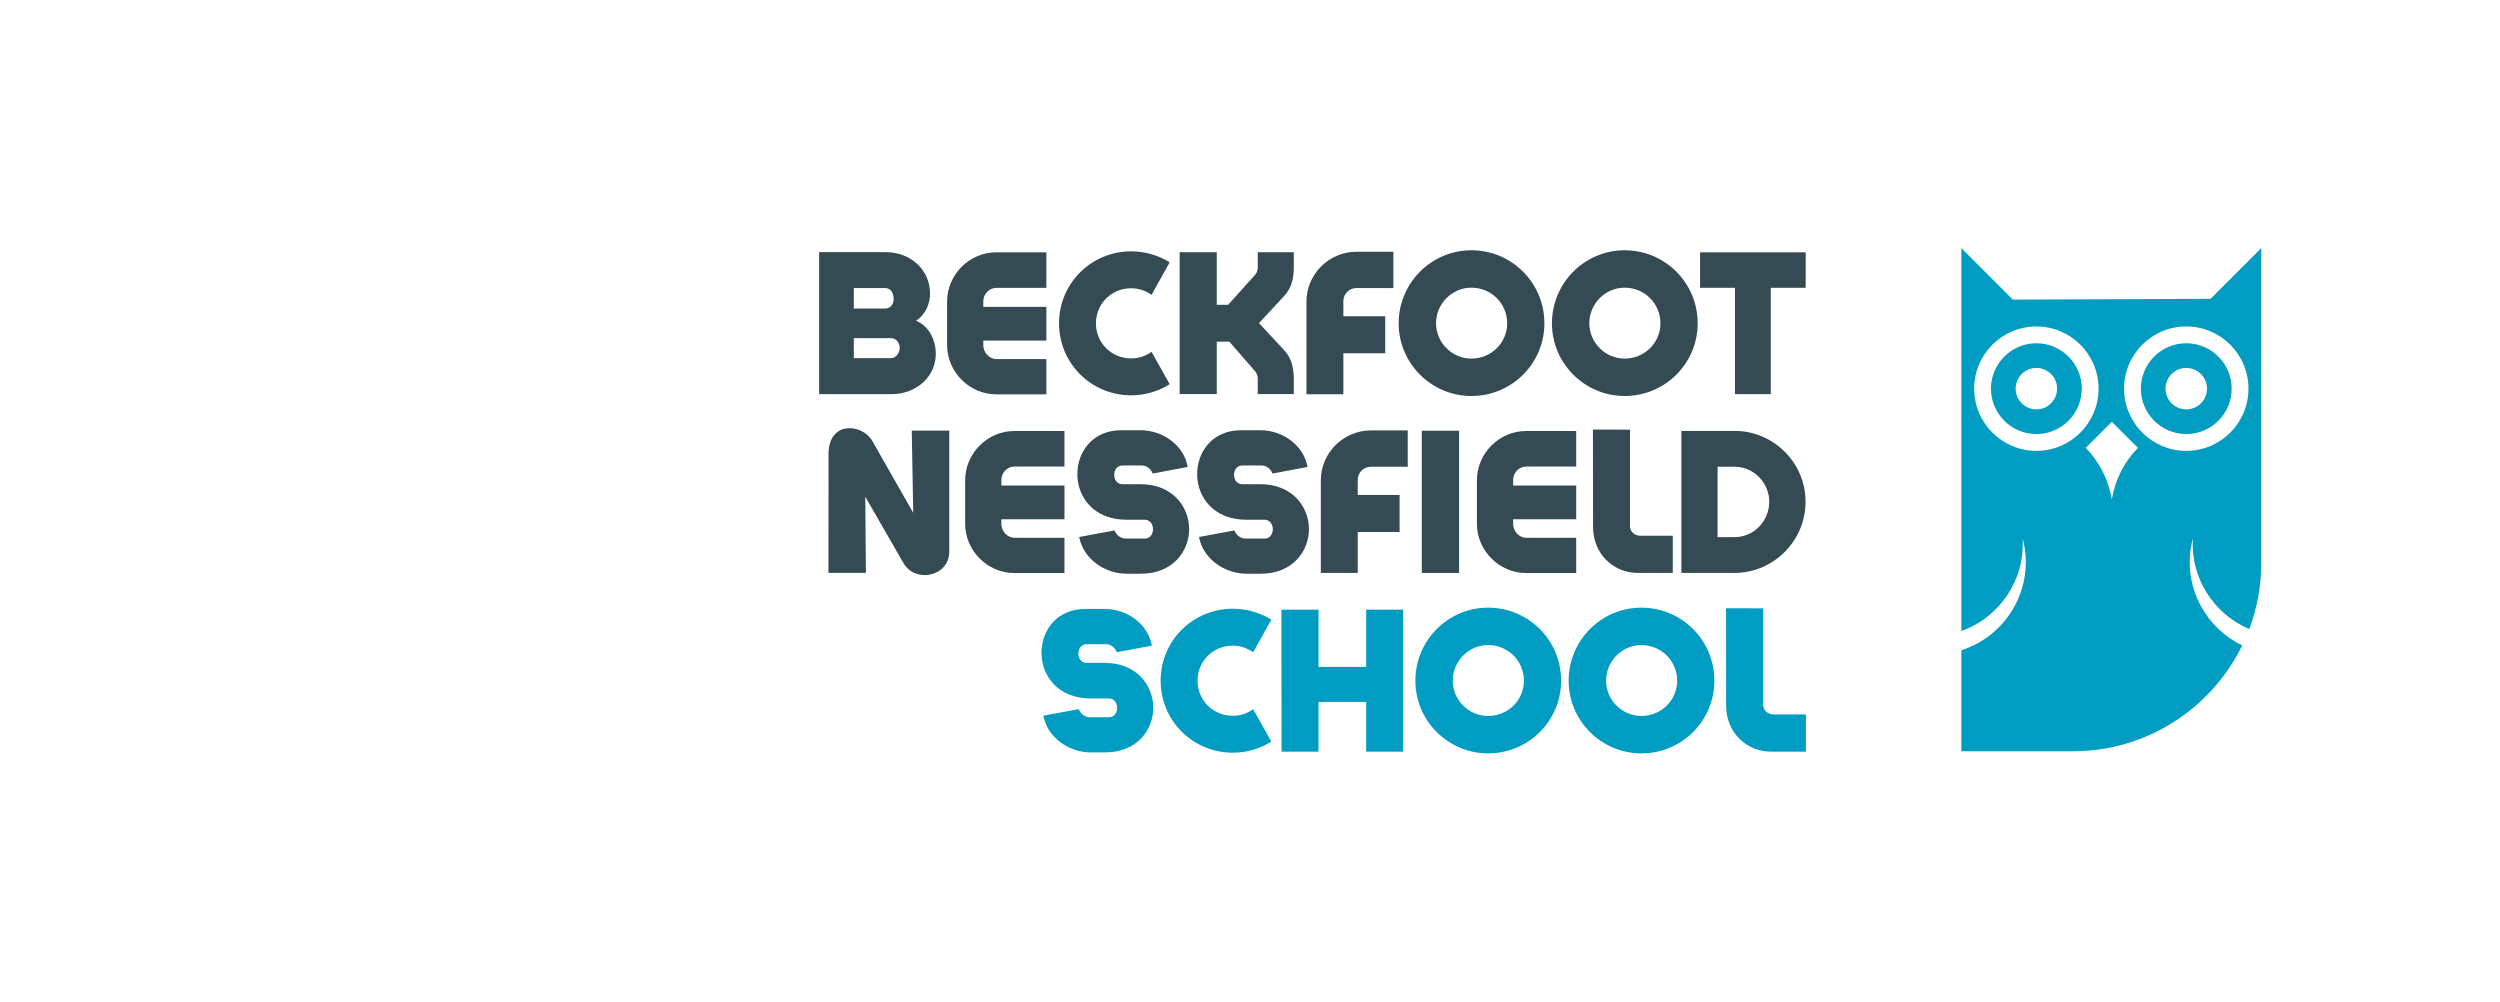 <?xml version="1.0" encoding="UTF-8"?>
<svg xmlns="http://www.w3.org/2000/svg" xmlns:xlink="http://www.w3.org/1999/xlink" version="1.1" id="Layer_1" x="0px" y="0px" width="297.637px" height="119.33px" viewBox="0 0 297.637 119.33" xml:space="preserve">
<g>
	<path fill="#354B54" d="M109.059,38.183c1.67,0.681,2.307,2.457,2.352,3.737c0.105,2.931-2.352,5.007-5.26,5.007h-8.629V30.016   h7.924c2.908,0,5.283,2.042,5.283,4.983C110.729,35.968,110.292,37.398,109.059,38.183z M105.401,34.295h-3.75v2.435h3.75   c0.553,0,0.992-0.438,0.992-1.131C106.393,34.769,105.954,34.295,105.401,34.295z M106.127,40.259h-4.477v2.377h4.477   c0.555,0,0.992-0.669,0.992-1.223S106.682,40.259,106.127,40.259z"></path>
	<path fill="#354B54" d="M124.577,46.95h-5.965c-3.207,0-5.857-2.677-5.857-5.86v-5.168c0-3.23,2.65-5.884,5.857-5.884h5.965v4.234   h-5.965c-0.84,0-1.545,0.738-1.545,1.58v0.681h7.51v4.015h-7.51v0.564c0,0.843,0.705,1.639,1.545,1.639h5.965V46.95z"></path>
	<path fill="#354B54" d="M139.256,45.738c-1.35,0.854-2.918,1.327-4.58,1.327c-4.775,0-8.594-3.818-8.594-8.571   c0-4.741,3.818-8.571,8.594-8.571c1.662,0,3.23,0.474,4.58,1.304l-2.156,3.876c-0.717-0.496-1.525-0.784-2.424-0.784   c-2.354,0-4.199,1.846-4.199,4.176s1.846,4.176,4.199,4.176c0.898,0,1.707-0.276,2.424-0.784L139.256,45.738z"></path>
	<path fill="#354B54" d="M149.741,46.915v-1.776c0-0.369-0.082-0.669-0.324-0.946l-3.059-3.518h-1.498v6.24h-4.418V30.027h4.418   v6.264h1.35l3.207-3.564c0.242-0.266,0.324-0.565,0.324-0.935v-1.765h4.289v1.834c0,1.326-0.275,2.479-1.211,3.449l-2.93,3.16   l2.93,3.149c0.936,0.969,1.211,2.134,1.211,3.449v1.846H149.741z"></path>
	<path fill="#354B54" d="M155.538,46.938V35.91c0-3.265,2.688-5.94,5.953-5.94h4.395v4.325h-4.395c-0.877,0-1.557,0.704-1.557,1.546   v1.812h4.982v4.406h-4.982v4.88H155.538z"></path>
	<path fill="#354B54" d="M183.868,38.494c0,4.765-3.867,8.651-8.699,8.651c-4.764,0-8.652-3.887-8.652-8.651   c0-4.811,3.889-8.698,8.652-8.698C180,29.796,183.868,33.684,183.868,38.494z M179.438,38.494c0-2.342-1.871-4.245-4.27-4.245   c-2.297,0-4.199,1.903-4.199,4.245c0,2.296,1.902,4.199,4.199,4.199C177.567,42.693,179.438,40.79,179.438,38.494z"></path>
	<path fill="#354B54" d="M202.116,38.494c0,4.765-3.865,8.651-8.699,8.651c-4.764,0-8.65-3.887-8.65-8.651   c0-4.811,3.887-8.698,8.65-8.698C198.25,29.796,202.116,33.684,202.116,38.494z M197.684,38.494c0-2.342-1.867-4.245-4.268-4.245   c-2.295,0-4.199,1.903-4.199,4.245c0,2.296,1.904,4.199,4.199,4.199C195.817,42.693,197.684,40.79,197.684,38.494z"></path>
	<path fill="#354B54" d="M206.553,46.927V34.261h-4.152v-4.223h12.574v4.223h-4.154v12.666H206.553z"></path>
	<path fill="#354B54" d="M113.014,51.267v14.396c0.023,2.976-4.037,3.829-5.455,1.372l-4.547-7.901l0.08,9.066h-4.463l0.012-14.143   c0-4.025,4.049-3.622,5.213-1.557l4.869,8.548l-0.174-9.782H113.014z"></path>
	<path fill="#354B54" d="M126.729,68.224h-5.965c-3.207,0-5.859-2.676-5.859-5.86v-5.168c0-3.229,2.652-5.883,5.859-5.883h5.965   v4.233h-5.965c-0.842,0-1.547,0.738-1.547,1.58v0.681h7.512v4.015h-7.512v0.565c0,0.842,0.705,1.638,1.547,1.638h5.965V68.224z"></path>
	<path fill="#354B54" d="M137.225,56.377c-0.172-0.52-0.668-0.935-1.246-0.958h-2.342c-1.313,0-1.313,2.227,0,2.227h2.146   c3.783,0,5.746,2.63,5.791,5.283c0.023,2.677-1.938,5.376-5.732,5.376h-1.695c-2.631,0-5.168-1.766-5.664-4.372l4.221-0.784   c0.174,0.519,0.67,0.923,1.246,0.969h2.342c1.316,0,1.293-2.238,0-2.238h-2.145c-7.844,0-7.625-10.659-0.646-10.659h2.283   c2.631,0,5.168,1.766,5.617,4.372L137.225,56.377z"></path>
	<path fill="#354B54" d="M151.489,56.377c-0.172-0.52-0.668-0.935-1.246-0.958h-2.342c-1.314,0-1.314,2.227,0,2.227h2.145   c3.785,0,5.746,2.63,5.793,5.283c0.023,2.677-1.938,5.376-5.734,5.376h-1.695c-2.629,0-5.168-1.766-5.664-4.372l4.223-0.784   c0.174,0.519,0.67,0.923,1.246,0.969h2.342c1.314,0,1.291-2.238,0-2.238h-2.146c-7.846,0-7.625-10.659-0.646-10.659h2.283   c2.633,0,5.168,1.766,5.619,4.372L151.489,56.377z"></path>
	<path fill="#354B54" d="M157.25,68.212V57.184c0-3.264,2.688-5.94,5.953-5.94h4.396v4.326h-4.396c-0.875,0-1.557,0.703-1.557,1.546   v1.811h4.982v4.407h-4.982v4.879H157.25z"></path>
	<path fill="#354B54" d="M169.272,68.212V51.277h4.441v16.935H169.272z"></path>
	<path fill="#354B54" d="M187.655,68.224h-5.963c-3.207,0-5.859-2.676-5.859-5.86v-5.168c0-3.229,2.652-5.883,5.859-5.883h5.963   v4.233h-5.963c-0.842,0-1.545,0.738-1.545,1.58v0.681h7.508v4.015h-7.508v0.565c0,0.842,0.703,1.638,1.545,1.638h5.963V68.224z"></path>
	<path fill="#354B54" d="M189.647,51.151h0.012V51.14c0.068,0,0.113,0.012,4.404,0.012v11.512c0,0.646,0.578,1.119,1.236,1.119   h3.852v4.43h-4.129c-2.988,0-5.363-2.307-5.363-5.479L189.647,51.151z"></path>
	<path fill="#354B54" d="M214.961,59.722c0,4.695-3.828,8.49-8.49,8.49h-6.297V51.301h6.344   C211.155,51.301,214.961,55.096,214.961,59.722z M210.637,59.722c0-2.227-1.834-4.152-4.119-4.152h-2.031v8.375h2.031   C208.803,63.944,210.637,62.052,210.637,59.722z"></path>
</g>
<g>
	<path fill="#009CC1" d="M132.958,77.651c-0.174-0.52-0.67-0.935-1.248-0.958h-2.34c-1.314,0-1.314,2.227,0,2.227h2.145   c3.785,0,5.744,2.63,5.791,5.283c0.023,2.677-1.938,5.376-5.734,5.376h-1.695c-2.629,0-5.166-1.766-5.662-4.372l4.221-0.784   c0.174,0.519,0.67,0.923,1.246,0.969h2.342c1.316,0,1.291-2.238,0-2.238h-2.146c-7.842,0-7.625-10.659-0.646-10.659h2.285   c2.631,0,5.168,1.766,5.619,4.372L132.958,77.651z"></path>
	<path fill="#009CC1" d="M151.352,88.287c-1.35,0.854-2.918,1.326-4.58,1.326c-4.775,0-8.594-3.818-8.594-8.571   c0-4.74,3.818-8.57,8.594-8.57c1.662,0,3.23,0.473,4.58,1.304l-2.156,3.876c-0.717-0.496-1.525-0.785-2.424-0.785   c-2.354,0-4.199,1.846-4.199,4.176c0,2.331,1.846,4.177,4.199,4.177c0.898,0,1.707-0.277,2.424-0.785L151.352,88.287z"></path>
	<path fill="#009CC1" d="M152.571,89.486l-0.012-16.899h0.012v-0.012c0.012,0.012,0.021,0.012,0.033,0.012h4.373v6.817h5.676v-6.829   c0.01,0.012,0.021,0.012,0.035,0.012h4.359v16.899h-4.395v-5.918h-5.676v5.918H152.571z"></path>
	<path fill="#009CC1" d="M185.858,81.042c0,4.765-3.865,8.652-8.699,8.652c-4.764,0-8.65-3.888-8.65-8.652   c0-4.81,3.887-8.697,8.65-8.697C181.993,72.345,185.858,76.232,185.858,81.042z M181.428,81.042c0-2.341-1.869-4.245-4.27-4.245   c-2.297,0-4.199,1.904-4.199,4.245c0,2.296,1.902,4.199,4.199,4.199C179.559,85.241,181.428,83.338,181.428,81.042z"></path>
	<path fill="#009CC1" d="M204.104,81.042c0,4.765-3.863,8.652-8.695,8.652c-4.766,0-8.654-3.888-8.654-8.652   c0-4.81,3.889-8.697,8.654-8.697C200.241,72.345,204.104,76.232,204.104,81.042z M199.674,81.042c0-2.341-1.867-4.245-4.266-4.245   c-2.297,0-4.199,1.904-4.199,4.245c0,2.296,1.902,4.199,4.199,4.199C197.807,85.241,199.674,83.338,199.674,81.042z"></path>
	<path fill="#009CC1" d="M205.495,72.426h0.01v-0.012c0.07,0,0.117,0.012,4.408,0.012v11.512c0,0.646,0.576,1.119,1.234,1.119H215   v4.43h-4.131c-2.988,0-5.365-2.307-5.365-5.479L205.495,72.426z"></path>
</g>
<g>
	<path fill="#009CC1" d="M242.44,40.866c-2.98,0-5.406,2.425-5.406,5.405s2.426,5.405,5.406,5.405s5.404-2.425,5.404-5.405   S245.42,40.866,242.44,40.866z M242.44,48.739c-1.363,0-2.469-1.104-2.469-2.468s1.105-2.468,2.469-2.468s2.469,1.104,2.469,2.468   S243.803,48.739,242.44,48.739z"></path>
	<path fill="#009CC1" d="M263.178,35.578l-23.539,0.093l-6.131-6.131v6.155v0.743v38.685c4.568-1.623,7.59-6.104,7.301-11.015   c0.094,0.354,0.172,0.716,0.23,1.085c0.869,5.452-2.426,10.594-7.531,12.22v12.031h13.266c8.865,0,16.527-5.142,20.174-12.604   c-4.277-2.055-6.898-6.72-6.113-11.646c0.059-0.369,0.137-0.73,0.23-1.085c-0.277,4.698,2.482,8.995,6.723,10.78   c0.92-2.453,1.428-5.109,1.428-7.886V36.438v-0.885V29.54L263.178,35.578z M242.44,53.677c-4.09,0-7.406-3.315-7.406-7.405   s3.316-7.405,7.406-7.405s7.404,3.315,7.404,7.405S246.53,53.677,242.44,53.677z M251.422,59.452   c-0.393-2.365-1.506-4.485-3.104-6.134l3.104-3.103l3.102,3.103C252.926,54.967,251.813,57.087,251.422,59.452z M260.284,53.677   c-4.09,0-7.404-3.315-7.404-7.405s3.314-7.405,7.404-7.405s7.406,3.315,7.406,7.405S264.374,53.677,260.284,53.677z"></path>
	<path fill="#009CC1" d="M260.284,40.866c-2.98,0-5.404,2.425-5.404,5.405s2.424,5.405,5.404,5.405s5.406-2.425,5.406-5.405   S263.264,40.866,260.284,40.866z M260.284,48.739c-1.363,0-2.469-1.104-2.469-2.468s1.105-2.468,2.469-2.468   s2.469,1.104,2.469,2.468S261.647,48.739,260.284,48.739z"></path>
</g>
</svg>
